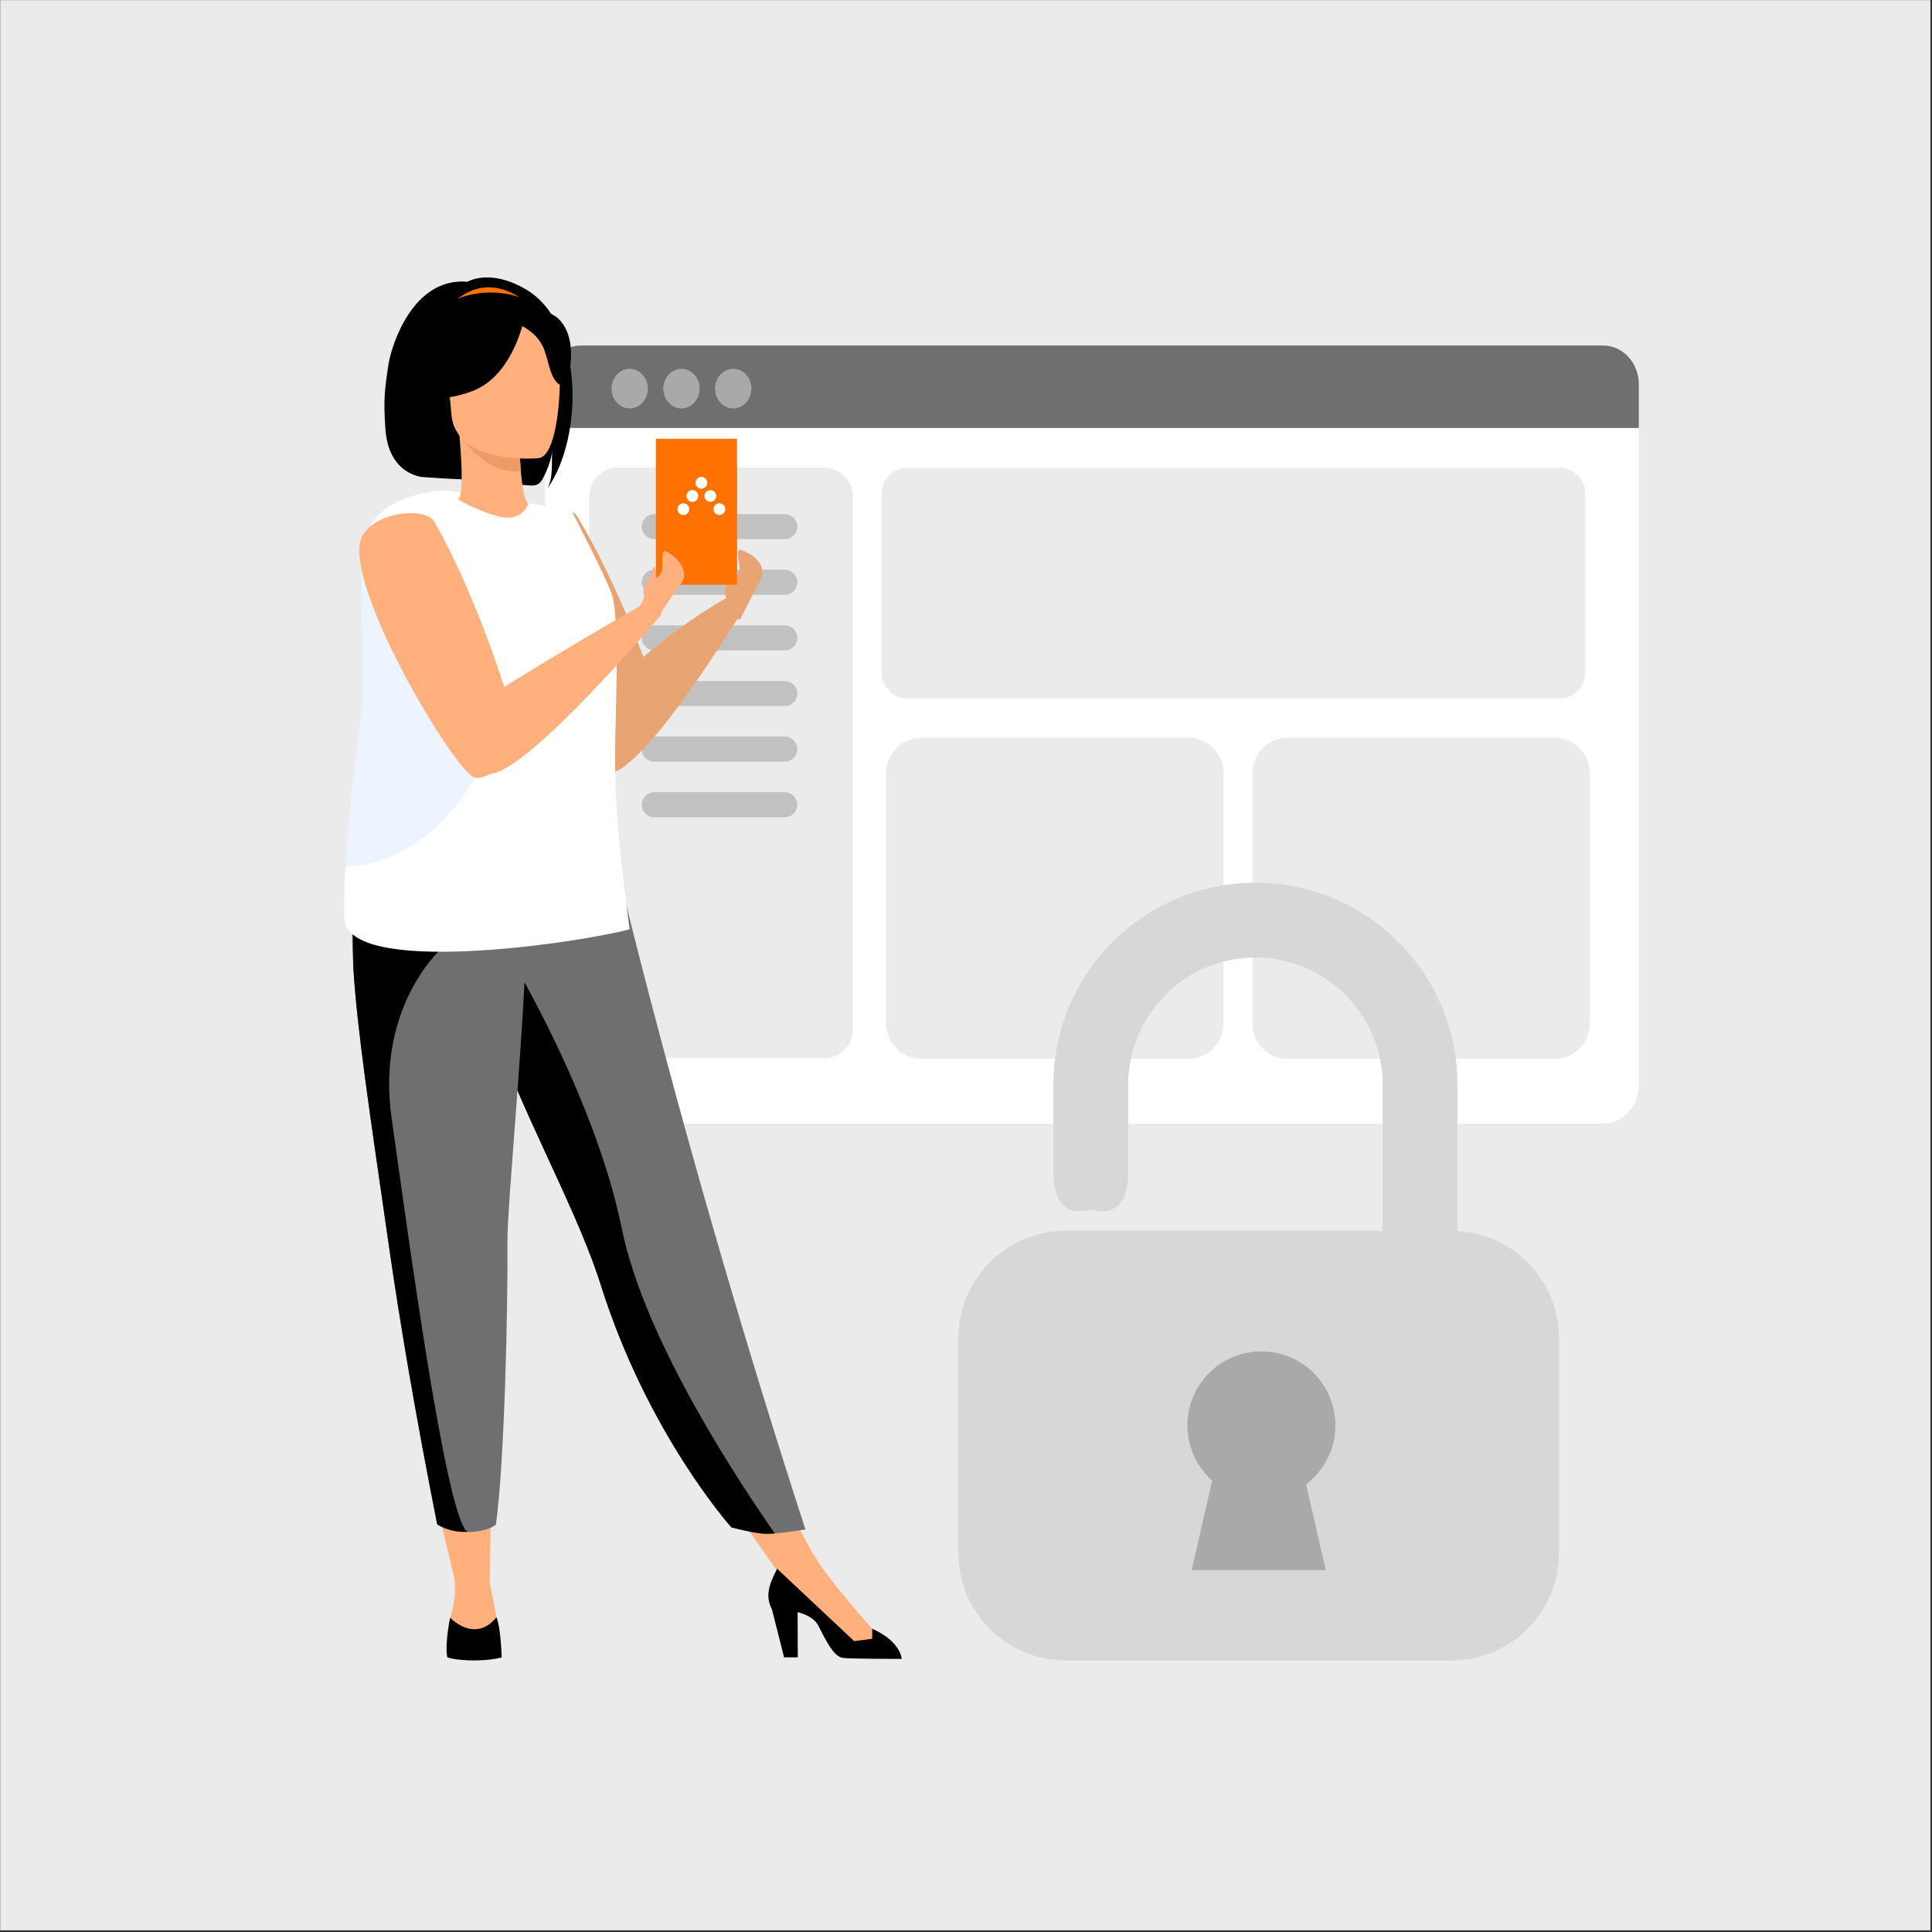 <svg clip-rule="evenodd" fill-rule="evenodd" stroke-linejoin="round" stroke-miterlimit="2" viewBox="0 0 1081 1081" xmlns="http://www.w3.org/2000/svg" xmlns:xlink="http://www.w3.org/1999/xlink"><rect x="0" y="0" width="1081" height="1081" fill="#333333" stroke="none"/><clipPath id="a"><path clip-rule="evenodd" d="m4434.77 177.932c0-11.25-8.36-20.384-18.66-20.384h-535.16c-10.3 0-18.66 9.134-18.66 20.384v366.909c0 11.25 8.36 20.384 18.66 20.384h535.16c10.3 0 18.66-9.134 18.66-20.384z"/></clipPath><g transform="translate(-17699.89 .06)"><path d="m17700 0h1080v1080h-1080z" fill="#ebebeb"/><g transform="matrix(1.069 0 0 1.068 13876.1 24.98)"><path d="m4434.77 177.932c0-11.25-8.36-20.384-18.66-20.384h-535.16c-10.3 0-18.66 9.134-18.66 20.384v366.909c0 11.25 8.36 20.384 18.66 20.384h535.16c10.3 0 18.66-9.134 18.66-20.384z" fill="#fff"/><g clip-path="url(#a)"><path d="m3900.59 158.786h548.194v41.635h-548.194z" fill="#6d6f71" transform="matrix(1.091 0 0 1.261 -405.594 -51.958)"/><path d="m4074.95 235.823c0-7.303-6.47-13.231-14.44-13.231h-102.4c-7.97 0-14.44 5.928-14.44 13.231v243.173c0 7.303 6.47 13.232 14.44 13.232h102.4c7.97 0 14.44-5.929 14.44-13.232z" fill="#ebebeb" transform="matrix(1.051 0 0 1.148 -259.393 -34.043)"/><g fill="#c1c1c1"><path d="m4046.72 249.555c0-3.151-3.53-5.71-7.87-5.71h-81.97c-4.34 0-7.87 2.559-7.87 5.71 0 3.152 3.53 5.71 7.87 5.71h81.97c4.34 0 7.87-2.558 7.87-5.71z" transform="matrix(.833 0 0 1.148 623.366 -34.043)"/><path d="m4046.72 249.555c0-3.151-3.53-5.71-7.87-5.71h-81.97c-4.34 0-7.87 2.559-7.87 5.71 0 3.152 3.53 5.71 7.87 5.71h81.97c4.34 0 7.87-2.558 7.87-5.71z" transform="matrix(.833 0 0 1.148 623.366 -4.901)"/><path d="m4046.72 249.555c0-3.151-3.53-5.71-7.87-5.71h-81.97c-4.34 0-7.87 2.559-7.87 5.71 0 3.152 3.53 5.71 7.87 5.71h81.97c4.34 0 7.87-2.558 7.87-5.71z" transform="matrix(.833 0 0 1.148 623.366 24.241)"/><path d="m4046.72 249.555c0-3.151-3.53-5.71-7.87-5.71h-81.97c-4.34 0-7.87 2.559-7.87 5.71 0 3.152 3.53 5.71 7.87 5.71h81.97c4.34 0 7.87-2.558 7.87-5.71z" transform="matrix(.833 0 0 1.148 623.366 53.383)"/><path d="m4046.72 249.555c0-3.151-3.53-5.71-7.87-5.71h-81.97c-4.34 0-7.87 2.559-7.87 5.71 0 3.152 3.53 5.71 7.87 5.71h81.97c4.34 0 7.87-2.558 7.87-5.71z" transform="matrix(.833 0 0 1.148 623.366 82.525)"/><path d="m4046.72 249.555c0-3.151-3.53-5.71-7.87-5.71h-81.97c-4.34 0-7.87 2.559-7.87 5.71 0 3.152 3.53 5.71 7.87 5.71h81.97c4.34 0 7.87-2.558 7.87-5.71z" transform="matrix(.833 0 0 1.148 623.366 111.667)"/></g><path d="m4074.95 252.252c0-16.37-2.12-29.66-4.73-29.66h-121.82c-2.61 0-4.73 13.29-4.73 29.66v210.316c0 16.369 2.12 29.66 4.73 29.66h121.82c2.61 0 4.73-13.291 4.73-29.66z" fill="#ebebeb" transform="matrix(2.805 0 0 .448 -7023.55 121.955)"/><path d="m4074.95 252.252c0-16.37-6.16-29.66-13.75-29.66h-103.78c-7.59 0-13.75 13.29-13.75 29.66v210.316c0 16.369 6.16 29.66 13.75 29.66h103.78c7.59 0 13.75-13.291 13.75-29.66z" fill="#ebebeb" transform="matrix(1.345 0 0 .624 -1263.45 224.139)"/><path d="m4074.95 252.252c0-16.37-6.16-29.66-13.75-29.66h-103.78c-7.59 0-13.75 13.29-13.75 29.66v210.316c0 16.369 6.16 29.66 13.75 29.66h103.78c7.59 0 13.75-13.291 13.75-29.66z" fill="#ebebeb" transform="matrix(1.345 0 0 .624 -1071.71 224.139)"/><circle cx="3948.25" cy="188.244" fill="#a9a9a9" r="9.043" transform="matrix(1.051 0 0 1.148 -243.046 -35.953)"/><circle cx="3948.25" cy="188.244" fill="#a9a9a9" r="9.043" transform="matrix(1.051 0 0 1.148 -215.947 -35.953)"/><circle cx="3948.25" cy="188.244" fill="#a9a9a9" r="9.043" transform="matrix(1.051 0 0 1.148 -188.849 -35.953)"/></g></g><path d="m9147.74 1864.21c0-33.17-26.92-60.1-60.09-60.1h-215.83c-33.16 0-60.09 26.93-60.09 60.1v120.19c0 33.17 26.93 60.09 60.09 60.09h215.83c33.17 0 60.09-26.92 60.09-60.09z" fill="#d7d7d7" transform="translate(9424.43 -1115.5)"/><circle cx="18405.68" cy="797.47" fill="#a9a9a9" r="41.389"/><path d="m9005.4 2162.59h-75l18.75-103.06h37.5z" fill="#a9a9a9" transform="matrix(1 0 0 .795 9436.27 -840.798)"/><path d="m8849.58 1910.08c.11 24.32 12.67 28.71 25.23 24.81 12.56 3.89 25.12-.49 25.23-24.81l.01-.13v-59.72c0-47.74 38.44-86.45 85.87-86.45 47.43 0 85.88 38.71 85.88 86.45v220.63h50.47v-220.63c0-75.8-61.04-137.25-136.35-137.25-75.3 0-136.34 61.45-136.34 137.25v59.72z" fill="#d7d7d7" transform="matrix(.829 0 0 .824 10953 -917.647)"/><path d="m78.487-247.042c-6.11-20.134-67.658-24.22-78.518 4.555-19.826 52.52 36.366 223.199 55.216 240.207 8.106 7.315 58.968-1.763 57.694-51.43-.661-25.758-10.367-114.163-34.392-193.332z" fill="#e7a372" fill-rule="nonzero" transform="matrix(.539 -.131 .131 .539 18013.218 432.661)"/><path d="m-96.525-179.648s46.826 78.209 66.428 165.617c0 0-17.079 13.21-24.043 1.308-1.786-3.048-128.343-142-112.005-173.421z" fill="#e8a473" fill-rule="nonzero" transform="matrix(-.158 -.531 .531 -.158 18110.895 315.244)"/><path d="m0 3.335s-10.614-.989-12.629-4.379c-4.025-6.779-10.388-6.695-15.696-7.588-5.307-.895-11.268-6.705-12.323-5.537-1.055 1.169 3.914 7.573 6.687 9.961 0 0-5.694.344-9.462-1.45-3.769-1.796-15.252-16.637-17.061-10.394-4.76 16.425.183 32.21 13.36 33.493 14.212 1.382 45.212 5.723 45.212 5.723z" fill="#e8a473" fill-rule="nonzero" transform="matrix(-.314 .457 .457 .314 18102.732 340.321)"/><path d="m8617.4 1441.74h324.587v604.981h-324.587z" fill="#ff7100" transform="matrix(.14 0 0 .135 16860.419 50.798)"/><g fill="#fff" transform="matrix(2.874 0 0 2.874 16390.427 -357.785)"><circle cx="588.663" cy="223.593" r="1.146"/><circle cx="588.663" cy="223.593" r="1.146" transform="matrix(-1 0 0 1 1184.34 0)"/><circle cx="590.416" cy="221.027" r="1.146"/><circle cx="588.663" cy="223.593" r="1.146" transform="matrix(-1 0 0 1 1182.58 -2.566)"/><circle cx="592.168" cy="218.46" r="1.146"/></g><g fill-rule="nonzero"><path d="m0 199.121c-2.521-9.801-2.948-10.703.382-39.448-.184 2.655-1.633 11.033 5.8 30.848 1.158 3.088 3.891 7.88 10.567 8.19 24.951 1.157 18.88 1.509 30.47-4.322 0 0-6.132 4.602 78.669 8.872 0 0 35.309 2.96 44.14-44.007 5.258-27.963 5.466-37.182 4.677-64.065-.577-19.651-13.523-91.151-69.346-93.196 0 0-20.631-16.266-59.213.505-62.972 27.374-75.717 141-46.146 196.623" transform="matrix(-.55 -.066 -.066 .55 18019.544 163.424)"/><path d="m-104.784-26h113.954l-12.099-39.88-82.469-9.796z" fill="#ffb07d" transform="matrix(.32 .453 -.453 .32 18125.053 890.184)"/><path d="m0 731.995s16.965 2.928 30.893 3.989c3.093.236 6.033.373 8.6.373 6.708 0 18.788-2.526 26.904-4.417l.608-.138c3.561-.843 6.28-1.532 7.289-1.795l.426-.11s84.606-94.185 132.05-245.159c1.103-3.519 2.276-7.066 3.504-10.655 25.981-75.729 79.815-170.767 108.182-256.808 4.515-13.694 8.572-26.599 12.204-38.803 1.174-3.907 2.305-7.743 3.381-11.526 20.913-72.65 26.959-120.344 32.536-171.308l-170.575 43.4s-71.615 310.465-196.002 692.957" fill="#6d6f71" transform="matrix(-.554 0 0 .554 18150.541 450.144)"/><path d="m0 91.077s50.327 0 58.955-.962c8.627-.949 15.572-13.417 24.919-32.11 3.825-7.648 12.409-11.861 21.209-14.176l-.166 45.697h13.845l12.203-48.417c8.296-15.241.663-29.058-5.175-41.095-6.788-.014-25.049 4.631-59.647 43.614-11.372 12.796-23.925 17.369-36.393 16.98-.173.116-.344.203-.517.273-28.759 12.943-29.233 30.196-29.233 30.196" transform="matrix(-.554 0 0 .554 18204.391 877.68)"/><path d="m0 591.567c3.093.236 6.033.373 8.601.373 6.707 0 18.787-2.526 26.903-4.417l.608-.138 7.289-1.795.426-.11s84.606-94.185 132.05-245.159c1.103-3.519 2.276-7.066 3.504-10.655 25.981-75.729 79.815-170.767 108.182-256.808 4.515-13.694 8.572-26.599 12.204-38.803 1.174-3.907 2.305-7.743 3.381-11.526l-30.161-22.902s-90.583 146.669-118.617 284.693c-23.245 114.407-123.311 262.73-154.37 307.247" transform="matrix(-.554 0 0 .554 18133.413 530.217)"/><path d="m-83.592-31.184h99.956l7.799-33.697-94.139-23.654z" fill="#ffb07d" transform="matrix(.128 .539 -.539 .128 17935.901 881.193)"/><path d="m0-66.623s-2.784 19.263 4.403 39.873c0 0 5.663 25.792-19.741 26.272-25.402.478-31.634-1.919-28.757-17.735 2.875-15.818 8.347-43.172 8.347-43.172z" fill="#ffb07d" transform="matrix(-.554 0 0 .554 17954.184 919.952)"/><path d="m0-42.384s5.636 27.093 2.761 40.037c0 0-8.6 3.008-27.055 3.008-17.495 0-27.782-3.008-27.782-3.008s.642-29.433 5.314-40.698c0 0 18.004 27.022 46.762.661" transform="matrix(-.554 0 0 .554 17951.729 928.621)"/><path d="m0 43.65c-.513 67.116 2.884 221.43 11.622 285.328 0 0 8.29 7.333 28.849 7.419 21.051.087 30.466-7.683 30.466-7.683 21.935-111.079 37.532-202.987 48.893-282.194 9.319-64.988 17.601-120.713 23.964-168.683 5.646-42.502 9.787-78.931 11.775-110.334.261-4.264.497-8.435.691-12.507.246-5.382.441-10.615.538-15.682.095-5.106.123-10.076.081-14.893l-.731-.069-42.377-4.129-133.899-13.057c2.236 117.609 20.417 297.474 20.128 336.484" fill="#6d6f71" transform="matrix(-.554 0 0 .554 17983.806 670.791)"/><path d="m0 642.743c17.909 1.036 30.466-7.683 30.466-7.683 21.935-111.079 37.532-202.987 48.893-282.194 9.318-64.988 17.6-120.713 23.963-168.683 5.647-42.502 9.788-78.931 11.776-110.334.234-15.474.4-30.299.578-43.151.194-13.031.401-24.061.76-31.734l-43.136 27.605-45.389 29.031s64.383 58.57 48.564 169.292c-15.808 110.721-54.458 402.169-76.475 417.851" transform="matrix(-.554 0 0 .554 17961.363 500.935)"/><path d="m0 397.18c51.262 13.738 286.057 48.7 288.127-11.332.511-14.646 0-32.329-1.159-51.476-3.577-59.301-13.307-132.585-17.974-172.907-2.138-18.484 4.97-101.266-.482-146.377-.801-6.681-1.877-12.548-3.313-17.242-10.353-34.039-56.872-43.273-80.754-44.087l-125.3 19.807s-29.972 57.175-40.325 82.712c-10.354 25.538-3.573 132.582-4.176 175.674-.823 58.746-6.208 98.8-14.644 165.228" fill="#fff" transform="matrix(-.554 0 0 .554 18052.159 299.88)"/><path d="m0 70.371c-.289.13 6.501 17.335 27.582 11.569 19.827-5.407 43.098-21.76 42.825-21.819-8.398-1.667-7.241-73.242-7.241-73.242l-60.104 11.826s1.451 20.089 1.496 39.011c.042 15.888-.922 30.959-4.558 32.655" fill="#ffb07d" transform="matrix(-.552 .049 .049 .552 17991.995 242.673)"/><path d="m0-26.373s1.451 20.089 1.496 39.011c35.717-1.007 54.597-33.589 62.333-51.649z" fill="#ee9c67" transform="matrix(-.552 .049 .049 .552 17991.52 256.673)"/><path d="m0 39.084s-24.244-39.084-69.281-15.715c0 0 23.339.643 69.281 15.715" fill="#ff7100" transform="matrix(-.55 -.066 -.066 .55 17954.669 149.379)"/><path d="m0 139.498s24.192-25.296 33.594-49.199c6.711-17.065 10.921-84.486-56.909-88.327 0 0-19.53-1.972-39.978 6.557-16.262 6.782-41.126 23.488-29.569 85.393l2.102 20.549z" transform="matrix(-.552 .051 .051 .552 17953.737 164.295)"/><path d="m35.224-15.965s81.499 22.387 66.778 72.928c-14.725 50.541-14.121 87.468-66.778 75.31-52.658-12.157-57.106-34.374-56.295-52.44.81-18.063 34.713-100.317 56.295-95.798" fill="#ffb07d" transform="matrix(-.518 .197 -.197 -.518 18016.525 241.077)"/><path d="m53.239-95.144s40.867 44.308 27.873 87.68c-10.522 35.123-27.873 42.607-27.873 42.607s-16.862-22.708-45.564-47.899c0 0 11.401-83.619 45.564-82.388" transform="matrix(.336 .441 -.441 .336 17933.565 185.539)"/><path d="m-47.982-53.334s14.941 20.477 6.649 42.874c-5.691 15.371-17.5 31.582-6.649 41.405 0 0 37.394-21.984 38.201-52.756.752-28.697-38.201-31.523-38.201-31.523" transform="matrix(.426 -.354 .354 .426 18025.896 185.913)"/><path d="m0 65.919s46.835-51.983 61.212-78.435l34.827 17.841-77.848 73.11-18.213-2.398z" fill="#ffb07d" transform="matrix(-.554 0 0 .554 18187.893 874.737)"/><path d="m0 57.122s40.058 123.034 150.408 131.081c-3.576-59.301-13.306-132.585-17.974-172.907-2.138-18.484 4.97-101.266-.482-146.377-1.436.303-2.738 1.105-4.238 1.395-121.512 23.467-138.756 161.16-127.714 186.808" fill="#edf4ff" transform="matrix(-.554 0 0 .554 17976.443 380.924)"/><path d="m-96.525-179.648s30.851 111.075 50.453 198.483c0 0-11.229 18.64-18.192 6.738-1.786-3.048-118.219-180.296-101.881-211.717z" fill="#ffb07d" transform="matrix(-.158 -.531 .531 -.158 18044.914 315.244)"/><path d="m0 3.335s-10.614-.989-12.629-4.379c-4.025-6.779-10.388-6.695-15.696-7.588-5.307-.895-11.268-6.705-12.323-5.537-1.055 1.169 3.914 7.573 6.687 9.961 0 0-5.694.344-9.462-1.45-3.769-1.796-15.252-16.637-17.061-10.394-4.76 16.425.183 32.21 13.36 33.493 14.212 1.382 41.521 7.277 41.521 7.277z" fill="#ffb07d" transform="matrix(-.385 .399 .399 .385 18055.729 338.755)"/><path d="m78.487-247.042c-6.11-20.134-67.658-24.22-78.518 4.555-19.826 52.52 40.713 237.645 59.563 254.653 8.106 7.315 53.698-3.116 52.424-52.783-.661-25.758-9.444-127.256-33.469-206.425z" fill="#ffb07d" transform="matrix(.541 -.123 .123 .541 17930.992 435.468)"/></g></g></svg>